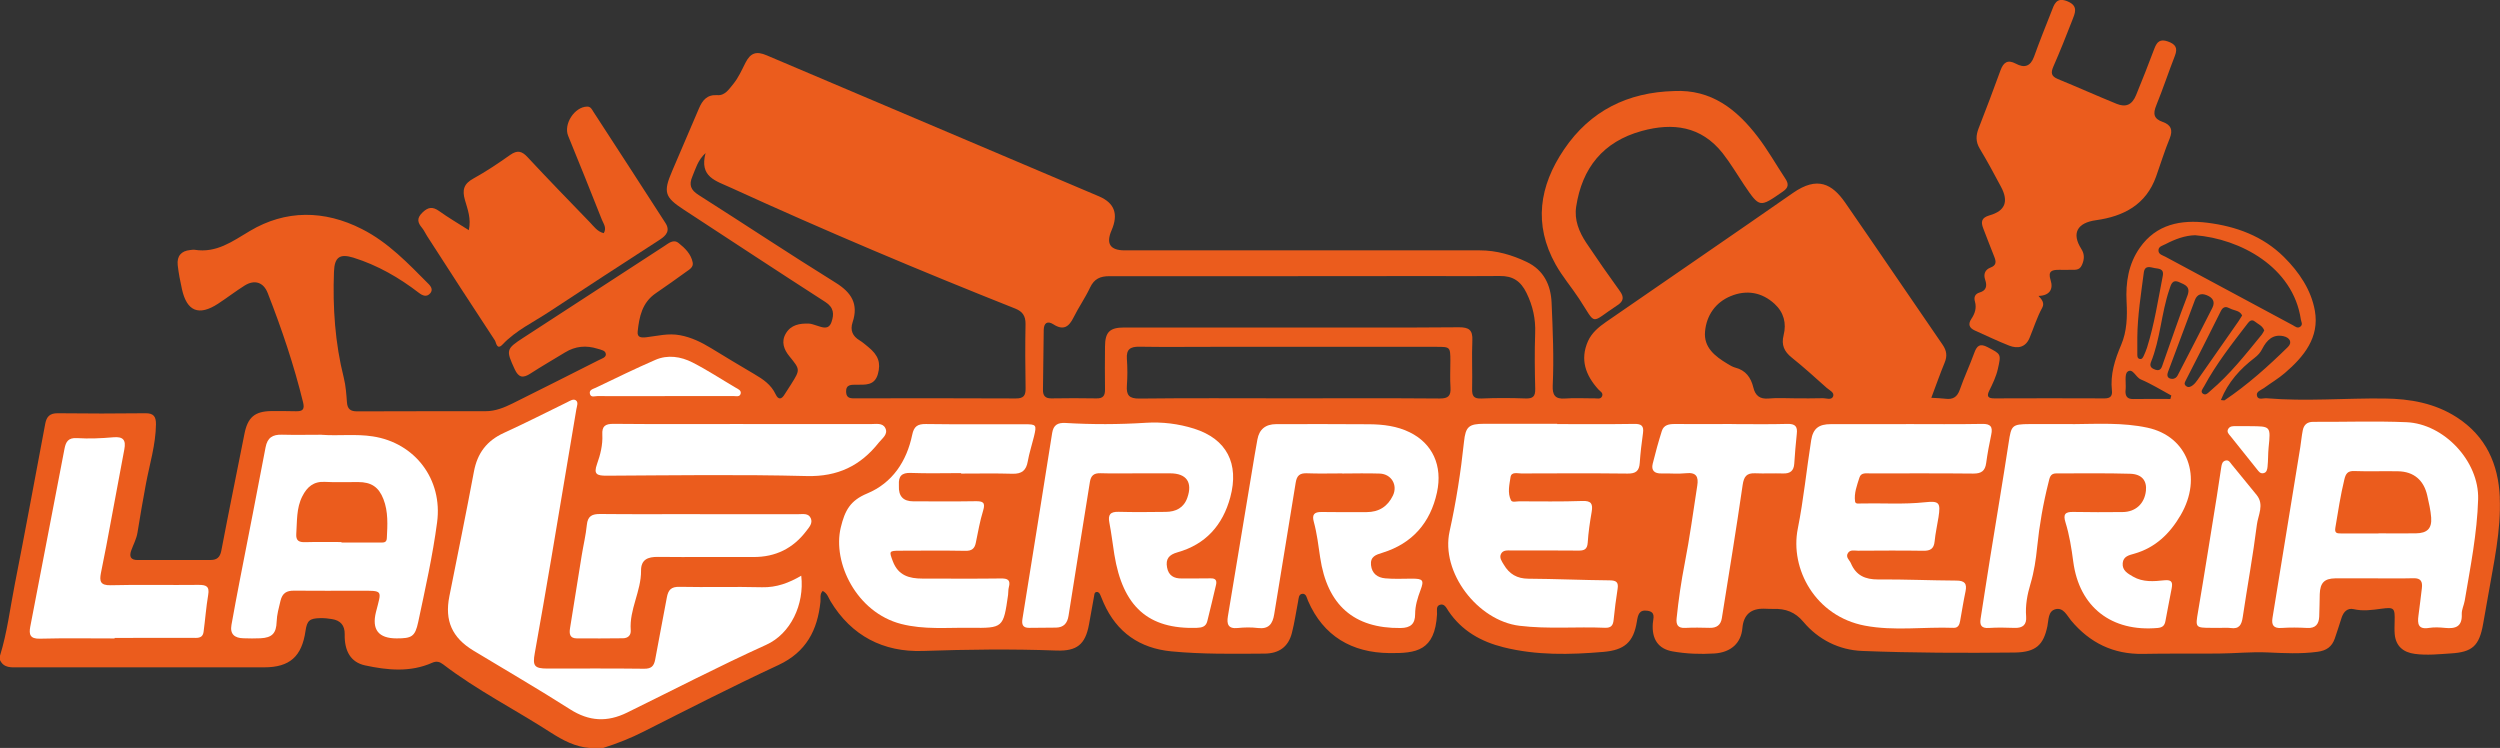 <?xml version="1.0" encoding="UTF-8"?>
<svg id="Capa_2" data-name="Capa 2" xmlns="http://www.w3.org/2000/svg" viewBox="0 0 424.27 126.93">
  <rect x="0" y="0" width="424.27" height="126.93" fill="#333333" stroke="none"/>
  <defs>
    <style>
      .cls-1 {
        fill: #eb5c1d;
      }

      .cls-1, .cls-2, .cls-3 {
        stroke-width: 0px;
      }

      .cls-2 {
        fill: #fff;
      }

      .cls-3 {
        fill: #fffffe;
      }
    </style>
  </defs>
  <g id="Capa_1-2" data-name="Capa 1">
    <g>
      <path class="cls-1" d="m424.24,84.44c-.24-5.68-2.35-10.41-7.29-13.61-3.74-2.42-7.95-3.15-12.27-3.2-6.67-.08-13.34.52-20.01-.04-.57-.05-1.41.34-1.63-.36-.24-.78.67-1.01,1.18-1.38,1.17-.86,2.44-1.6,3.53-2.54,3.24-2.78,5.91-6.04,5.1-10.59-.63-3.54-2.68-6.56-5.26-9.12-3.6-3.56-8.13-5.19-12.99-5.8-4.45-.55-8.65.23-11.46,4.25-1.92,2.74-2.42,5.9-2.24,9.18.13,2.5.07,4.99-.93,7.32-1.06,2.48-1.86,4.99-1.56,7.73.1.89-.24,1.33-1.22,1.33-6.25-.03-12.5-.02-18.75,0-1.04,0-1.33-.34-.85-1.3.58-1.18,1.16-2.37,1.46-3.68.58-2.58.56-2.51-1.73-3.71-1.3-.68-1.81-.28-2.26.94-.76,2.11-1.72,4.14-2.46,6.26-.44,1.27-1.18,1.72-2.45,1.55-.75-.09-1.5-.11-2.39-.16.81-2.14,1.48-4.07,2.26-5.96.47-1.12.35-2.04-.34-3.04-5.52-8.02-10.98-16.09-16.52-24.1-2.23-3.21-4.73-4.56-8.89-1.66-10.54,7.34-21.14,14.58-31.7,21.88-1.26.87-2.44,1.85-3.08,3.28-1.38,3.13-.39,5.78,1.76,8.17.3.34.89.59.63,1.18-.26.56-.86.33-1.31.34-1.64.02-3.29-.1-4.92.03-1.76.15-2.21-.61-2.14-2.22.22-4.67.01-9.34-.19-14.01-.12-3.04-1.35-5.56-4.19-6.93-2.5-1.2-5.16-1.98-7.99-1.98h-60.26q-3.71,0-2.24-3.39c1.2-2.78.51-4.66-2.16-5.79-18.79-7.98-37.58-15.95-56.37-23.92-1.74-.74-2.72-.44-3.59,1.25-.63,1.24-1.19,2.53-2.07,3.61-.72.86-1.39,2-2.71,1.9-1.73-.12-2.52.85-3.11,2.23-1.51,3.56-3.04,7.1-4.56,10.65-1.54,3.59-1.28,4.43,1.99,6.56,8,5.23,15.97,10.49,24.01,15.66,1.47.94,1.5,2.09,1.04,3.41-.5,1.42-1.6.87-2.58.57-.41-.12-.82-.29-1.23-.31-1.57-.06-3.07.19-3.94,1.68-.82,1.39-.33,2.71.6,3.85,1.85,2.28,1.87,2.26.29,4.78-.36.56-.73,1.11-1.08,1.68-.52.88-1.07,1-1.54,0-.76-1.63-2.14-2.56-3.63-3.43-2.45-1.43-4.88-2.91-7.31-4.39-1.65-1-3.31-1.83-5.28-2.2-2-.38-3.85.13-5.75.35-.95.1-1.53-.01-1.44-.97.26-2.51.76-4.93,3.07-6.5,1.76-1.19,3.47-2.43,5.2-3.67.54-.38,1.22-.77,1.07-1.55-.28-1.45-1.32-2.45-2.4-3.31-.88-.7-1.71.06-2.45.54-7.96,5.17-15.92,10.35-23.87,15.52-2.98,1.93-2.98,2.12-1.49,5.36.67,1.45,1.42,1.55,2.66.74,1.93-1.25,3.92-2.39,5.88-3.59,1.76-1.08,3.6-1.24,5.55-.62.59.19,1.35.27,1.38.94.03.53-.71.74-1.19.98-4.9,2.47-9.78,4.95-14.69,7.38-1.4.69-2.88,1.29-4.48,1.29-7.29.02-14.57-.01-21.85.03-1.15,0-1.65-.4-1.73-1.55-.1-1.38-.2-2.79-.53-4.13-1.49-5.92-1.9-11.94-1.67-18.02.09-2.48.99-3.1,3.31-2.38,4.09,1.28,7.72,3.37,11.09,5.96.63.48,1.32.79,1.93.09.48-.55.2-1.11-.28-1.59-3.46-3.48-6.84-7.06-11.31-9.32-6.4-3.26-12.97-3.27-19,.32-3.06,1.82-5.68,3.78-9.39,3.2-.23-.04-.48.02-.73.04-1.55.14-2.3,1.04-2.14,2.55.15,1.37.42,2.74.72,4.09.83,3.77,2.87,4.6,6.13,2.47,1.52-.99,2.96-2.11,4.49-3.07,1.69-1.07,3.22-.59,3.94,1.27,2.37,6.06,4.45,12.22,6,18.55.31,1.26-.15,1.52-1.21,1.5-1.4-.02-2.79-.05-4.19-.03-2.82.04-4,1.08-4.55,3.85-1.31,6.62-2.67,13.23-3.93,19.85-.22,1.14-.77,1.57-1.81,1.57-4.13.01-8.25-.01-12.38.01-1.25.01-1.45-.65-1.09-1.64.36-1.01.89-1.95,1.06-3.05.43-2.74.92-5.47,1.42-8.2.63-3.37,1.67-6.67,1.71-10.15.01-1.27-.36-1.88-1.76-1.87-4.98.06-9.96.06-14.93,0-1.31-.01-1.87.58-2.09,1.73-1.72,9.11-3.39,18.22-5.18,27.31-.8,4.05-1.28,8.16-2.51,12.12v.72c.65,1.41,1.95,1.24,3.15,1.24,13.89.01,27.79.01,41.68,0,4.33,0,6.39-1.82,7.02-6.18.26-1.76.68-2.13,2.49-2.17.67-.02,1.33.05,1.99.16q2.21.34,2.17,2.57c-.06,2.85,1.01,4.76,3.46,5.29,3.8.82,7.67,1.21,11.4-.45.72-.32,1.26-.17,1.84.27,5.75,4.4,12.22,7.67,18.28,11.58,2.06,1.32,4.17,2.44,6.66,2.62h2.19c2.38-.75,4.69-1.66,6.93-2.8,7.58-3.83,15.15-7.7,22.85-11.28,4.71-2.2,6.63-5.91,7.13-10.74.06-.59-.15-1.27.37-1.82h0s0-.02,0-.02.01.01.02.01c.79.4.96,1.15,1.32,1.74,3.55,5.89,8.98,8.66,15.63,8.44,7.59-.26,15.16-.35,22.74-.07,3.44.12,4.87-1.03,5.49-4.41.3-1.61.57-3.22.87-4.83.05-.27.03-.65.43-.7.36-.03.52.27.64.54.2.44.36.9.56,1.34,2.22,4.99,6.12,7.68,11.49,8.2,5.25.5,10.54.42,15.82.38,2.45-.02,4.03-1.15,4.63-3.51.45-1.75.7-3.56,1.05-5.34.1-.51.08-1.24.73-1.3.66-.05.75.72.95,1.18,2.61,6.03,7.48,8.81,13.76,8.88,4.63.06,7.78-.35,8.14-6.59.03-.56-.22-1.36.47-1.6.81-.27,1.13.57,1.48,1.08,2.26,3.34,5.51,5.17,9.32,6.12,5.59,1.4,11.27,1.28,16.96.79,3.55-.3,5.12-1.62,5.68-5.14.19-1.18.39-2.06,1.82-1.84,1.43.22.95,1.27.89,2.13-.21,2.7.94,4.35,3.37,4.77,2.34.41,4.71.5,7.07.35,2.84-.18,4.55-1.79,4.76-4.31q.29-3.35,3.65-3.29c.54,0,1.09.06,1.63.04,2.04-.07,3.67.52,5.07,2.19,2.56,3.05,6.1,4.79,9.97,4.94,8.61.34,17.23.36,25.85.27,3.7-.04,4.94-1.35,5.59-4.46.23-1.07.08-2.59,1.41-2.9,1.31-.31,1.9,1.06,2.61,1.92,3.18,3.8,7.18,5.76,12.2,5.67,4.3-.09,8.61-.01,12.91-.06,2.73-.02,5.46-.31,8.18-.19,2.84.13,5.66.28,8.51-.1,1.55-.2,2.46-.86,2.95-2.24.42-1.19.78-2.4,1.18-3.6.33-.96.98-1.64,2.03-1.4,1.59.37,3.11.14,4.68-.07,2.23-.3,2.33-.13,2.27,2.18-.01.73-.05,1.46.02,2.18.2,1.98,1.43,3.04,3.4,3.3,2.07.28,4.12.05,6.16-.08,3.65-.22,4.78-1.33,5.43-4.95.29-1.6.58-3.2.85-4.8.94-5.53,2.22-11.03,1.98-16.69ZM117.5,29.95c.56-1.32.9-2.73,2.24-3.98-1.08,4.09,1.7,4.69,4.37,5.92,15.88,7.26,31.97,14.04,48.19,20.48,1.23.49,1.76,1.25,1.74,2.62-.07,3.64-.05,7.28.01,10.92.02,1.22-.34,1.72-1.66,1.71-9.04-.05-18.07-.03-27.11-.02-.81,0-1.65.09-1.69-1.08-.05-1.32.91-1.22,1.75-1.23,1.53-.01,3.09.18,3.65-1.83.51-1.86.1-3.17-1.66-4.59-.47-.38-.93-.79-1.44-1.1-1.22-.72-1.64-1.74-1.2-3.07,1.04-3.12-.19-5.06-2.9-6.74-7.81-4.85-15.47-9.94-23.23-14.87-1.35-.85-1.67-1.72-1.06-3.14Zm137.05,16.89c2.18-.03,3.54.87,4.52,2.89,1.07,2.2,1.55,4.39,1.46,6.82-.11,3.14-.07,6.3.01,9.45.03,1.3-.41,1.67-1.67,1.62-2.48-.09-4.97-.1-7.46.01-1.34.06-1.61-.45-1.58-1.67.07-2.73-.08-5.46.04-8.18.08-1.79-.58-2.25-2.31-2.24-9.46.08-18.93.04-28.39.04h-28.39c-2.46,0-3.24.78-3.25,3.24-.02,2.43-.04,4.85,0,7.28.01,1.06-.33,1.54-1.47,1.51-2.55-.05-5.1-.04-7.65,0-1.02.01-1.42-.47-1.41-1.43.05-3.4.07-6.79.13-10.19.02-1.16.61-1.61,1.64-.95,1.67,1.08,2.62.46,3.41-1.14.86-1.74,1.99-3.34,2.81-5.09.7-1.49,1.73-1.95,3.31-1.94,18.2.02,36.4-.01,54.6-.02,3.88,0,7.76.04,11.65-.01Zm-35.88,20.76c-8.44,0-16.87-.06-25.3.04-1.75.02-2.24-.57-2.13-2.19.11-1.51.11-3.04,0-4.55-.12-1.64.61-2.09,2.14-2.06,4.12.07,8.25.02,12.38.02h38.03c2.31,0,2.34.03,2.35,2.35,0,1.52-.08,3.04.02,4.55.08,1.4-.35,1.88-1.84,1.87-8.55-.07-17.11-.03-25.66-.03Zm84.02-10.7c-.41,1.64.1,2.76,1.39,3.79,2.04,1.63,3.97,3.39,5.91,5.12.47.42,1.38.79,1.1,1.48-.29.68-1.2.26-1.83.29-1.51.05-3.03.02-4.55.02s-3.04-.11-4.55.03c-1.5.14-2.27-.49-2.6-1.86-.41-1.7-1.3-2.94-3.1-3.39-.46-.12-.88-.4-1.29-.64-2.11-1.26-4.07-2.78-3.81-5.49.25-2.75,1.8-4.96,4.39-6.01,2.65-1.08,5.25-.66,7.42,1.34,1.56,1.44,2.04,3.29,1.52,5.32Zm87.75-1.51c-.5.44-.92.02-1.31-.19-7.22-3.87-14.44-7.74-21.65-11.63-.46-.24-1.13-.39-1.17-1-.06-.76.72-.88,1.22-1.15,1.61-.84,3.3-1.46,4.99-1.5,7.65.6,16.64,5.39,17.95,14.29.06.41.37.81-.03,1.18Zm-22.5,7.7c1.52-4.06,3.03-8.11,4.55-12.16.37-.97,1.06-1.22,2.04-.82,1.03.42,1.43,1.13.92,2.14-1.93,3.83-3.91,7.64-5.88,11.45-.17.32-.44.59-.94.6-.74-.04-.97-.47-.69-1.21Zm-.85-1.42c-.21.6-.35,1.41-1.32,1.07-.52-.18-1.03-.48-.76-1.22,1.63-3.99,1.77-8.35,3.15-12.4.27-.78.45-1.79,1.7-1.22,1,.45,1.96.75,1.34,2.34-1.47,3.77-2.74,7.62-4.11,11.43Zm3.85,3.8c-.35-.32-.14-.63.03-.97,1.99-3.89,3.99-7.78,5.92-11.7.44-.91,1.02-.74,1.6-.43.68.35,1.64.32,2.02,1.17-.25.4-.43.71-.64,1.01-2.31,3.32-4.62,6.63-6.94,9.94-.23.34-.51.68-.84.92-.33.25-.76.43-1.15.06Zm10.51-10.59c.29-.38.69-.75,1.21-.32.54.45,1.29.69,1.6,1.52-.13.22-.25.5-.43.72-2.72,3.33-5.38,6.72-8.68,9.51-.36.31-.78.83-1.24.54-.6-.36-.05-.91.13-1.26,2.07-3.84,4.76-7.26,7.41-10.71Zm-3.92,13.05c-.07.05-.23-.01-.63-.04,1.22-3.05,3.27-5.28,5.71-7.15.6-.46.99-.9,1.33-1.57.72-1.38,1.75-2.51,3.57-2.12,1.07.23,1.56,1.05.78,1.82-3.35,3.29-6.85,6.43-10.76,9.06Zm-11.91-22.44c.65.13,1.67.04,1.42,1.33-.8,4.08-1.42,8.2-2.67,12.17-.15.46-.34.91-.54,1.35-.15.31-.3.71-.77.56-.35-.12-.33-.48-.34-.77-.01-.97,0-1.94,0-2.9.04-3.69.63-7.32,1.1-10.97.17-1.3,1.13-.9,1.8-.77Zm-4.56,17.59c.88-.67,1.37.93,2.25,1.31,1.79.76,3.46,1.8,5.18,2.73-.05.2-.11.39-.16.59-2.11,0-4.22-.03-6.33.01-.95.01-1.3-.44-1.29-1.32,0-.12.02-.24.03-.36.08-1.02-.22-2.54.32-2.96Z"/>
      <path class="cls-1" d="m365.94,17.88c-.59,1.42-.44,2.28,1.08,2.81,1.39.48,1.79,1.36,1.19,2.82-.87,2.1-1.53,4.29-2.3,6.44-1.71,4.79-5.51,6.77-10.21,7.42-3.2.44-4.17,2.24-2.48,4.88.58.91.52,1.79.09,2.74-.43.98-1.25.77-2.01.8-.61.02-1.21,0-1.82,0-1.21,0-1.99.15-1.47,1.78.48,1.5-.16,2.6-2.07,2.65.62.61,1.05,1.24.65,1.99-.9,1.64-1.45,3.43-2.16,5.14-.67,1.61-2.01,1.87-3.47,1.3-1.96-.77-3.86-1.69-5.79-2.55-1-.44-1.22-1.09-.6-2.01.59-.89.9-1.82.59-2.92-.2-.7-.03-1.29.82-1.54,1.12-.33,1.27-1.11.92-2.15-.32-.92-.05-1.71.9-2.07,1.05-.39.97-1.03.63-1.87-.64-1.57-1.22-3.16-1.84-4.73-.45-1.15-.36-1.86,1.07-2.27,2.66-.76,3.24-2.37,1.93-4.83-1.17-2.19-2.34-4.38-3.62-6.5-.7-1.17-.65-2.23-.18-3.44,1.28-3.26,2.51-6.54,3.71-9.83.49-1.34,1.2-1.88,2.59-1.14,1.45.78,2.49.49,3.1-1.17.92-2.56,1.93-5.09,2.93-7.61.48-1.23.82-2.6,2.76-1.79,1.92.79,1.24,2.05.78,3.26-1.02,2.62-2.06,5.24-3.19,7.81-.46,1.06-.37,1.64.76,2.11,3.34,1.37,6.64,2.85,9.98,4.21,1.59.65,2.63.15,3.3-1.48,1.07-2.62,2.12-5.25,3.11-7.91.44-1.15.97-1.66,2.3-1.19,1.3.47,1.69,1.1,1.18,2.42-1.09,2.79-2.03,5.64-3.16,8.41Z"/>
      <path class="cls-1" d="m111.98,40.67c-6.29,4.08-12.59,8.15-18.84,12.28-2.66,1.76-5.6,3.13-7.84,5.5-.99,1.06-1.1-.35-1.3-.66-3.88-5.88-7.7-11.81-11.52-17.73-.3-.46-.51-.97-.85-1.38-.78-.92-.94-1.65.07-2.62.98-.95,1.74-1.01,2.83-.24,1.55,1.12,3.21,2.08,5.03,3.24.43-1.96-.21-3.56-.65-5.09-.51-1.75-.2-2.78,1.44-3.68,2.16-1.19,4.22-2.58,6.25-4.01,1.2-.84,1.97-.65,2.93.39,3.47,3.73,7.02,7.38,10.56,11.04.69.72,1.29,1.6,2.37,1.86.54-.9-.04-1.6-.31-2.27-1.87-4.76-3.8-9.51-5.73-14.25-.81-1.99,1.08-4.92,3.22-4.96.63-.01.81.49,1.06.87,4.09,6.29,8.17,12.58,12.23,18.88.84,1.3.15,2.12-.95,2.83Z"/>
      <path class="cls-1" d="m302.55,32.52c-3.94,2.73-3.91,2.77-6.56-1.14-1.21-1.8-2.31-3.69-3.65-5.39-3.63-4.58-8.43-5.22-13.73-3.76-6.54,1.8-10.12,6.26-11.12,12.84-.35,2.24.49,4.3,1.72,6.15,1.84,2.75,3.74,5.48,5.68,8.16.75,1.02.66,1.73-.37,2.4-4.8,3.15-3.48,3.58-6.54-1.09-1.3-1.97-2.85-3.78-3.99-5.83-3.77-6.77-2.76-13.3,1.44-19.5,4.46-6.59,10.83-9.7,18.69-9.91,6.32-.31,10.62,3.12,14.17,7.75,1.72,2.24,3.12,4.73,4.68,7.09.59.9.62,1.52-.42,2.23Z"/>
      <path class="cls-2" d="m135.98,97.71c.56,4.87-1.8,9.85-5.95,11.72-7.97,3.61-15.73,7.64-23.58,11.49-3.41,1.68-6.48,1.51-9.71-.55-5.39-3.44-10.93-6.65-16.4-9.96-3.63-2.2-4.9-5.08-4.08-9.21,1.4-7.05,2.85-14.1,4.17-21.17.58-3.13,2.19-5.24,5.08-6.56,3.61-1.65,7.15-3.45,10.71-5.19.49-.24,1.07-.65,1.51-.34.47.33.17,1,.08,1.53-1.41,8.41-2.81,16.82-4.24,25.23-.92,5.4-1.85,10.79-2.82,16.18-.38,2.13-.06,2.58,2.15,2.58,5.46,0,10.92-.04,16.38.03,1.24.02,1.7-.43,1.91-1.56.63-3.52,1.34-7.02,1.98-10.54.23-1.25.71-1.84,2.15-1.8,4.67.1,9.34-.05,14.01.07,2.45.06,4.57-.74,6.65-1.96Z"/>
      <path class="cls-2" d="m402.87,98.15c-2.18,0-4.36-.02-6.55,0-1.87.03-2.57.76-2.64,2.67-.04,1.27-.03,2.55-.09,3.82-.06,1.26-.6,2.01-2.04,1.93-1.45-.08-2.92-.1-4.36,0-1.38.1-1.72-.53-1.53-1.71.65-4.03,1.32-8.06,1.97-12.1.92-5.63,1.83-11.26,2.75-16.89.15-.95.23-1.91.42-2.85.19-.92.72-1.43,1.77-1.43,5.27.03,10.56-.16,15.82.06,6.4.27,12.35,6.65,12.17,13.06-.17,5.81-1.32,11.52-2.28,17.24-.13.76-.53,1.51-.5,2.26.1,2.13-1.04,2.53-2.83,2.35-.9-.09-1.84-.14-2.72,0-1.85.31-1.99-.69-1.8-2.08.21-1.55.39-3.11.58-4.66.13-1.08-.14-1.73-1.43-1.69-2.24.06-4.49.02-6.73.02h0Z"/>
      <path class="cls-2" d="m54.58,73.79c2.89.21,5.78-.18,8.69.27,7.18,1.1,11.88,7.31,10.91,14.58-.75,5.69-2.02,11.31-3.21,16.94-.53,2.48-1.11,2.76-3.66,2.76q-4.63,0-3.5-4.49c.95-3.76,1.32-3.6-2.8-3.6-3.7,0-7.4.03-11.1-.01-1.27-.01-1.99.4-2.31,1.73-.28,1.18-.61,2.32-.65,3.54-.06,1.97-.78,2.71-2.73,2.81-.97.05-1.94.03-2.91,0-1.47-.03-2.31-.68-2.03-2.26.47-2.61.95-5.21,1.46-7.81,1.44-7.44,2.93-14.88,4.33-22.33.31-1.66,1.21-2.19,2.77-2.15,2.24.06,4.49.01,6.73.01Z"/>
      <path class="cls-2" d="m227.79,80.34c-2,0-4.01.06-6-.02-1.22-.05-1.71.4-1.9,1.59-1.19,7.45-2.45,14.9-3.65,22.35-.26,1.61-.92,2.54-2.75,2.32-1.14-.14-2.31-.12-3.45,0-1.63.17-1.87-.69-1.66-1.97,1.51-9.12,3.02-18.23,4.54-27.35.15-.89.31-1.78.47-2.67q.47-2.6,3.19-2.61c5.27,0,10.55-.03,15.82.02,2.35.02,4.71.31,6.85,1.37,3.83,1.88,5.62,5.63,4.61,10.23-1.11,5.1-4.17,8.64-9.26,10.21-1.11.34-2.07.64-1.93,2.09.15,1.47,1.14,2.13,2.42,2.25,1.5.14,3.03.05,4.54.05,1.87,0,2.08.26,1.43,1.98-.49,1.31-.9,2.63-.9,4.04,0,1.66-.77,2.34-2.47,2.36-7.9.08-12.45-3.86-13.65-11.99-.3-2.03-.54-4.07-1.08-6.05-.33-1.19.06-1.67,1.32-1.65,2.55.05,5.09.02,7.64.02,2.08,0,3.57-.94,4.47-2.81.85-1.77-.25-3.66-2.24-3.73-2.12-.07-4.24-.02-6.37-.01Z"/>
      <path class="cls-2" d="m192.96,80.33c-2.06,0-4.13.05-6.19-.02-1.14-.04-1.64.41-1.81,1.5-1.2,7.57-2.44,15.13-3.62,22.69-.2,1.29-.84,1.98-2.11,2.01-1.52.04-3.03,0-4.55.04-1.13.02-1.31-.59-1.16-1.53,1.69-10.51,3.38-21.02,5.04-31.54.22-1.37.95-1.77,2.26-1.7,4.54.27,9.08.26,13.62-.03,2.78-.18,5.56.16,8.22,1,5.52,1.75,7.67,5.92,6.13,11.64-1.28,4.75-4.18,7.99-8.95,9.34-1.46.41-2.05,1.12-1.78,2.57.25,1.37,1.15,1.89,2.48,1.87,1.64-.02,3.28.02,4.91-.02.85-.02,1.09.35.92,1.1-.48,2.06-.97,4.11-1.48,6.16-.23.94-.9,1.11-1.79,1.14-8.22.26-12.55-3.58-13.99-12.46-.29-1.79-.49-3.6-.84-5.38-.27-1.36.15-1.89,1.57-1.85,2.67.07,5.34.04,8.01.01,1.7-.02,3.04-.67,3.65-2.4.92-2.61-.14-4.13-2.88-4.14-1.88,0-3.76,0-5.64,0h0Z"/>
      <path class="cls-2" d="m351.74,71.98c4.24-.04,8.55-.29,12.69.6,6.86,1.47,9.4,8.42,5.64,14.85-1.82,3.12-4.28,5.52-7.88,6.54-.84.24-1.85.43-1.95,1.6-.11,1.27.88,1.77,1.76,2.29,1.67.97,3.53.81,5.3.62,1.39-.15,1.42.46,1.24,1.42-.34,1.83-.72,3.66-1.05,5.5-.14.77-.49,1.09-1.31,1.17-7.83.7-13.31-3.53-14.33-11.24-.3-2.27-.65-4.52-1.33-6.71-.4-1.31-.08-1.77,1.3-1.74,2.79.06,5.58.04,8.38.02,2.22-.01,3.74-1.41,3.98-3.61.18-1.7-.67-2.83-2.68-2.89-4.18-.13-8.37-.04-12.56-.06-1.03,0-1.11.81-1.28,1.48-.92,3.63-1.56,7.31-1.94,11.03-.21,2.11-.52,4.19-1.13,6.23-.54,1.8-.89,3.64-.74,5.54.11,1.4-.56,1.98-1.94,1.94-1.46-.05-2.92-.09-4.37.01-1.29.09-1.6-.47-1.41-1.61.55-3.45,1.06-6.91,1.62-10.36,1.04-6.48,2.14-12.95,3.13-19.44.45-2.99.54-3.17,3.6-3.19,2.43,0,4.86,0,7.28,0Z"/>
      <path class="cls-2" d="m264.27,71.97c4.37,0,8.73.04,13.1-.03,1.24-.02,1.62.38,1.46,1.55-.23,1.68-.44,3.37-.55,5.06-.09,1.37-.66,1.84-2.07,1.82-6-.07-12.01-.04-18.01-.02-.68,0-1.71-.33-1.85.63-.19,1.28-.54,2.66.07,3.91.21.42.9.19,1.37.19,3.58,0,7.16.07,10.73-.06,1.55-.06,1.83.49,1.6,1.85-.3,1.73-.56,3.47-.67,5.22-.08,1.16-.61,1.37-1.63,1.35-3.76-.04-7.52-.02-11.28-.02-.67,0-1.44-.12-1.8.57-.34.66.13,1.27.47,1.84.93,1.59,2.25,2.37,4.16,2.38,4.6.03,9.21.24,13.81.28,1.14.01,1.52.33,1.34,1.46-.27,1.73-.5,3.48-.67,5.22-.09.95-.42,1.41-1.46,1.37-4.83-.21-9.67.25-14.52-.34-7.12-.87-13.4-9.08-11.86-16.03,1.11-5.02,1.9-10.07,2.44-15.17.27-2.61.82-3.07,3.45-3.08,4.12,0,8.25,0,12.37,0v.03Z"/>
      <path class="cls-2" d="m323.47,71.97c4.31,0,8.61.05,12.92-.03,1.45-.03,1.82.5,1.54,1.82-.34,1.6-.64,3.2-.86,4.82-.18,1.34-.82,1.8-2.18,1.79-5.82-.06-11.64-.03-17.46-.03-.72,0-1.6-.18-1.87.71-.41,1.31-.94,2.65-.74,4.06.07.49.71.33,1.11.33,3.57-.07,7.15.18,10.72-.2,2.46-.26,2.71.05,2.33,2.53-.21,1.37-.53,2.73-.66,4.11-.12,1.24-.72,1.61-1.91,1.59-3.7-.06-7.4-.03-11.1-.01-.58,0-1.29-.22-1.69.38-.47.72.26,1.19.5,1.77.87,2.05,2.42,2.74,4.61,2.73,4.42-.04,8.84.17,13.27.19,1.42,0,1.85.51,1.56,1.86-.35,1.65-.61,3.33-.91,4.99-.11.64-.33,1.2-1.12,1.17-5.01-.19-10.07.57-15.04-.37-8.42-1.59-12.75-9.66-11.39-16.46.99-4.95,1.48-10.01,2.27-15,.32-2.02,1.3-2.74,3.36-2.74,4.24,0,8.49,0,12.73,0Z"/>
      <path class="cls-2" d="m163.11,80.29c-2.85,0-5.71.08-8.55-.03-1.55-.06-2.09.58-2.01,2,0,.06,0,.12,0,.18q-.13,2.64,2.44,2.64c3.52,0,7.04.04,10.55-.02,1.28-.02,1.73.2,1.3,1.61-.55,1.78-.86,3.63-1.24,5.46-.2.98-.69,1.37-1.75,1.35-3.7-.07-7.4-.03-11.1-.02-1.91,0-1.87.09-1.23,1.79.91,2.42,2.78,2.94,5.03,2.94,4.43,0,8.86.04,13.28-.02,1.19-.02,1.72.25,1.37,1.52-.11.4-.06.85-.12,1.26-.8,5.6-.82,5.66-6.41,5.59-3.92-.05-7.85.35-11.74-.65-7.59-1.96-11.67-10.42-10.25-16.35.7-2.93,1.62-4.6,4.48-5.79,4.28-1.78,6.71-5.45,7.65-9.97.29-1.4.89-1.84,2.32-1.82,5.58.08,11.16.03,16.74.04,2.02,0,2.08.08,1.6,2.09-.34,1.4-.8,2.78-1.05,4.2-.26,1.53-1,2.15-2.58,2.11-2.91-.09-5.82-.03-8.73-.03v-.05Z"/>
      <path class="cls-2" d="m19.48,108.35c-4.25,0-8.49-.07-12.74.04-1.66.04-1.84-.75-1.61-2,1.93-10.09,3.88-20.17,5.82-30.25.23-1.17.64-1.88,2.11-1.79,2.05.13,4.12.04,6.17-.14,1.69-.15,2.17.47,1.87,2.05-1.04,5.48-2.04,10.96-3.07,16.44-.29,1.53-.62,3.06-.91,4.59-.24,1.3-.13,2.07,1.64,2.03,4.97-.13,9.95,0,14.92-.06,1.3-.01,1.91.23,1.65,1.71-.35,2.07-.5,4.18-.78,6.26-.17,1.23-1.19,1.01-2,1.02-4.37.02-8.73.01-13.1.01,0,.03,0,.06,0,.09Z"/>
      <path class="cls-2" d="m118.79,87.26c5.58,0,11.15,0,16.73,0,.77,0,1.69-.2,2.08.7.35.83-.25,1.48-.73,2.11-2.26,3-5.25,4.48-9.03,4.46-5.39-.03-10.79.04-16.18-.02-1.74-.02-2.89.46-2.87,2.35.03,3.47-2.01,6.58-1.75,10.08.07.91-.51,1.37-1.32,1.38-2.61.04-5.21.03-7.82.02-1.21,0-1.32-.77-1.16-1.74.67-4.11,1.32-8.23,1.98-12.34.28-1.73.7-3.44.87-5.18.15-1.52.9-1.86,2.29-1.85,5.64.06,11.27.02,16.91.02Z"/>
      <path class="cls-2" d="m293.89,71.97c3.15,0,6.31.06,9.46-.03,1.32-.03,1.73.44,1.58,1.69-.19,1.68-.31,3.38-.43,5.07-.08,1.21-.7,1.69-1.9,1.65-1.58-.05-3.16.04-4.73-.03-1.45-.06-1.92.54-2.13,2-1.09,7.55-2.33,15.07-3.53,22.6-.18,1.13-.87,1.66-2.03,1.63-1.39-.03-2.79-.07-4.18.01-1.29.07-1.58-.58-1.46-1.67.32-3.11.77-6.2,1.37-9.28.86-4.37,1.44-8.8,2.13-13.2.24-1.49-.16-2.29-1.9-2.1-1.38.15-2.79,0-4.18.04-1.18.03-1.77-.5-1.48-1.66.46-1.87.97-3.72,1.55-5.56.33-1.03,1.23-1.18,2.21-1.17,3.21.02,6.43,0,9.64,0Z"/>
      <path class="cls-2" d="m126.13,71.97c7.21,0,14.42,0,21.64,0,.89,0,2.01-.25,2.47.67.54,1.06-.53,1.75-1.1,2.47-3.11,3.94-6.98,5.81-12.22,5.68-11.33-.29-22.67-.12-34-.06-1.62,0-2.22-.24-1.6-1.98.57-1.59.99-3.26.9-4.98-.08-1.44.48-1.85,1.91-1.84,7.33.07,14.67.03,22,.03Z"/>
      <path class="cls-2" d="m376.56,106.55c-.42,0-.85,0-1.27,0-2.74,0-2.72-.07-2.27-2.71,1.11-6.52,2.13-13.06,3.19-19.59.27-1.66.5-3.33.76-4.99.08-.48.17-.98.76-1.11.53-.11.73.33.99.65,1.42,1.73,2.84,3.46,4.25,5.2,1.34,1.65.24,3.42.04,5.06-.66,5.24-1.62,10.45-2.4,15.68-.19,1.26-.57,2.05-2.04,1.84-.65-.09-1.33-.02-2-.02Z"/>
      <path class="cls-2" d="m112.83,67.23c-3.82,0-7.63,0-11.45-.01-.44,0-1.09.28-1.26-.35-.2-.72.55-.86.99-1.07,3.36-1.61,6.71-3.25,10.12-4.73,2.1-.91,4.32-.56,6.27.43,2.52,1.28,4.89,2.85,7.33,4.28.42.25.99.45.87,1.01-.14.63-.79.42-1.24.42-3.88.01-7.75,0-11.63,0Z"/>
      <path class="cls-3" d="m381.8,72.33c3.58,0,3.57,0,3.2,3.63-.11,1.08-.06,2.17-.18,3.25-.05.43-.12,1.01-.74,1.1-.5.08-.75-.29-1.02-.63-1.51-1.88-3.02-3.75-4.51-5.64-.27-.34-.73-.72-.39-1.27.3-.48.8-.45,1.29-.45.78,0,1.57,0,2.35,0Z"/>
      <path class="cls-1" d="m403.65,90.53c-2.12,0-4.25,0-6.37,0-.7,0-1.11-.05-.95-.99.46-2.74.87-5.48,1.53-8.19.23-.95.55-1.45,1.66-1.41,2.48.09,4.97-.01,7.46.04,2.66.05,4.37,1.51,4.95,4.14.27,1.23.57,2.47.66,3.72.13,1.85-.67,2.64-2.57,2.67-2.12.04-4.25,0-6.37,0Z"/>
      <path class="cls-1" d="m57.96,91.99c-2.06,0-4.12-.04-6.17.02-1.06.03-1.59-.25-1.51-1.41.15-2.16,0-4.36,1.03-6.38.8-1.58,1.91-2.55,3.83-2.44,1.87.1,3.75.02,5.63.03,2.24,0,3.5.84,4.3,2.89.84,2.15.69,4.39.58,6.63-.04.83-.61.74-1.16.74-2.18,0-4.36,0-6.54,0,0-.02,0-.05,0-.07Z"/>
    </g>
  </g>
</svg>